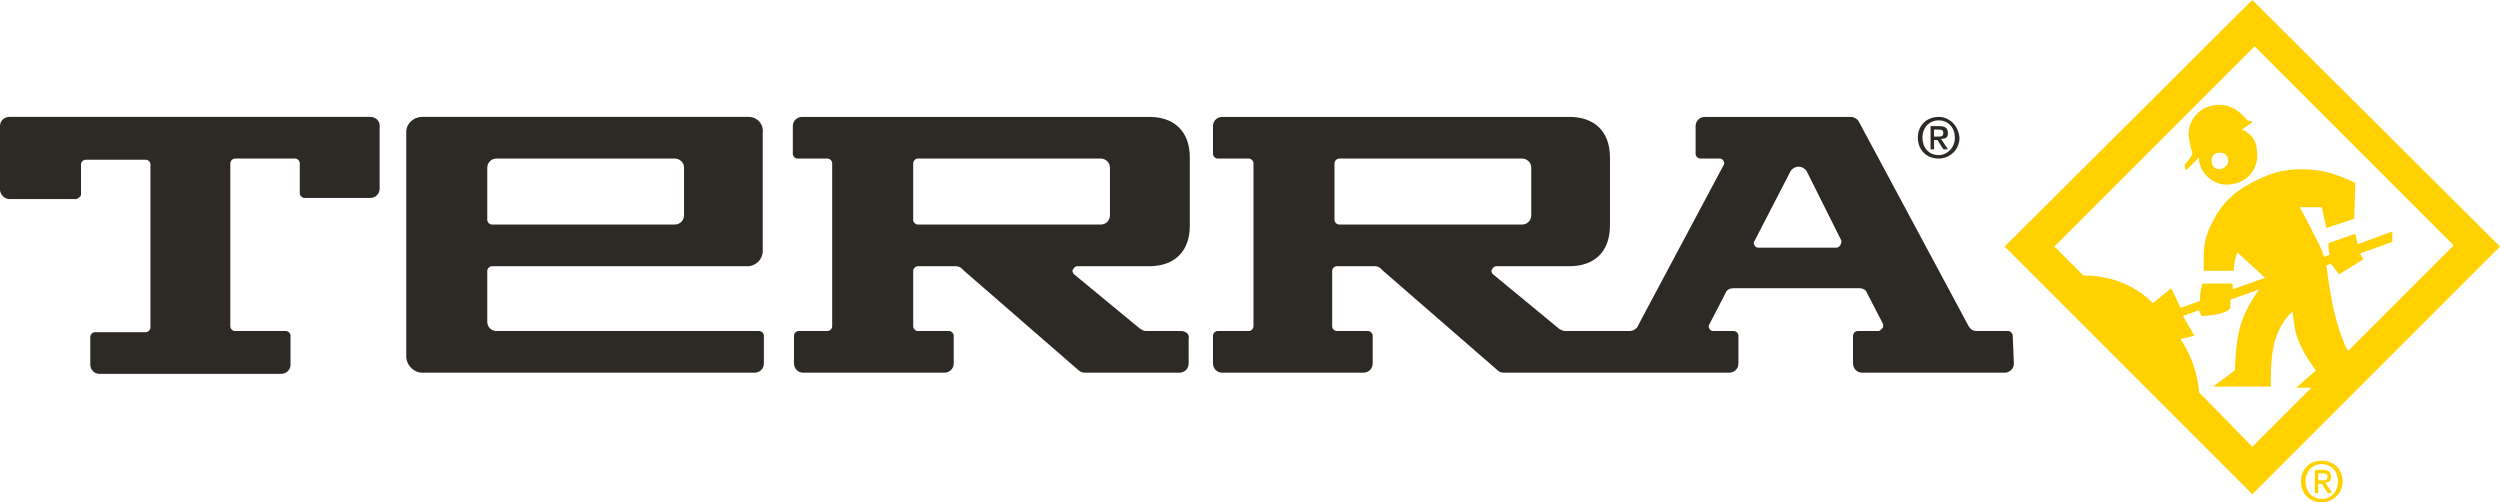 <?xml version="1.0" encoding="utf-8"?>
<!-- Generator: Adobe Illustrator 25.4.1, SVG Export Plug-In . SVG Version: 6.00 Build 0)  -->
<svg version="1.1" id="Layer_1" xmlns="http://www.w3.org/2000/svg" xmlns:xlink="http://www.w3.org/1999/xlink" x="0px" y="0px"
	 viewBox="0 0 216 43.4" style="enable-background:new 0 0 216 43.4;" xml:space="preserve">
<style type="text/css">
	.st0{fill:#FFD100;}
	.st1{fill:#2D2A26;}
</style>
<g id="Terra-logo-K2_1_">
	<g>
		<g>
			<path class="st0" d="M193.7,11.2c0,0,0.7-0.5,0.7-0.5c0.4-0.3,0-0.2-0.2-0.3c-0.1-0.1-0.3-0.3-0.5-0.5c-0.6-0.6-1.5-1-2.4-0.8
				c-1.4,0.2-2.3,1.4-2.2,2.7c0.1,0.6,0.2,1.1,0.3,1.3c0.1,0.4-0.5,0.9-0.6,1.1c-0.1,0.3,0.1,0.5,0.1,0.5c0.1-0.1,1.1-1.1,1.1-1.1
				c0,0.1,0,0.2,0,0.3c0.2,1.3,1.5,2.3,2.9,2c1.4-0.2,2.3-1.5,2.1-2.8C195,12.2,194.5,11.5,193.7,11.2 M191.9,14.6
				c-0.4,0.1-0.8-0.2-0.8-0.6c-0.1-0.4,0.2-0.8,0.6-0.8c0.4-0.1,0.8,0.2,0.8,0.6C192.6,14.1,192.3,14.5,191.9,14.6"/>
			<path class="st0" d="M194.6,0l-21.4,21.3l21.4,21.4L216,21.3L194.6,0z M199.8,33.4l-5.2,5.2l-4.6-4.7c0,0-0.1-2.4-1.6-4.6
				c0,0,1.2-0.3,1.2-0.3l-1-1.7l1.4-0.5l0.2,0.5c0,0,0.8,0,1.6-0.2c0.8-0.2,0.9-0.5,0.9-0.5l0-0.7l2.5-0.9c0,0-1.3,1.7-1.7,3.4
				c-0.4,1.7-0.4,3.6-0.4,3.6l-1.9,1.4l5,0c0,0-0.1-2.6,0.4-4.1c0.5-1.6,1.5-2.4,1.5-2.4s0,0.5,0.2,1.6c0.4,1.8,1.8,3.5,1.8,3.5
				l-1.7,1.5H199.8z M201.6,26.6c-0.4-1.9-0.6-3.7-0.6-3.7l0.4-0.1l0.7,0.9l2.1-1.3l-0.3-0.5l2.8-1V20l-3,1.1l-0.2-0.9l-2.3,0.8
				c-0.1,0.4,0.1,1,0.1,1l-0.5,0.2c0,0-0.1-0.4-0.3-0.8c-0.2-0.5-1.8-3.5-1.8-3.5h1.9l0.4,1.8l2.4-0.8l0.1-3.1
				c-0.2-0.1-0.6-0.3-1.7-0.7c-1.4-0.5-3.9-0.8-6,0.1c-2.9,1.2-3.9,2.5-4.7,4.1c-0.7,1.3-0.7,2.5-0.7,2.8v1.3h2.6c0,0,0-0.8,0.3-1.6
				l2.4,2.2l-2.8,1l0-0.5h-2.6c0,0-0.3,0.9-0.2,1.5l-1.7,0.6l-0.8-1.7l-1.6,1.3c0,0-2-2.4-6-2.4l-2.5-2.5l17.3-17.3l17.2,17.2
				l-9.1,9.1C202.8,30.4,202,28.5,201.6,26.6"/>
			<path class="st0" d="M201.4,41.2c0-0.4-0.2-0.6-0.7-0.6H200v2h0.3v-0.8h0.3l0.5,0.8h0.4l-0.6-0.9
				C201.2,41.7,201.4,41.6,201.4,41.2 M200.3,41.5v-0.6h0.4c0.2,0,0.4,0,0.4,0.3c0,0.3-0.2,0.3-0.5,0.3H200.3z"/>
			<path class="st0" d="M200.6,39.8c-1,0-1.8,0.7-1.8,1.8c0,1,0.7,1.8,1.8,1.8c0.9,0,1.8-0.7,1.8-1.8
				C202.4,40.5,201.6,39.8,200.6,39.8 M200.6,43.1c-0.9,0-1.4-0.7-1.4-1.5c0-0.9,0.6-1.5,1.4-1.5c0.8,0,1.4,0.6,1.4,1.5
				C202,42.5,201.4,43.1,200.6,43.1"/>
			<path class="st1" d="M168.3,11.5c0-0.4-0.2-0.6-0.7-0.6h-0.8v2h0.3v-0.8h0.3l0.5,0.8h0.4l-0.6-0.9
				C168.1,12,168.3,11.9,168.3,11.5 M167.1,11.8v-0.6h0.4c0.2,0,0.4,0,0.4,0.3c0,0.3-0.2,0.3-0.5,0.3H167.1z"/>
			<path class="st1" d="M167.5,10.1c-1,0-1.8,0.7-1.8,1.8c0,1,0.7,1.8,1.8,1.8c0.9,0,1.8-0.7,1.8-1.8
				C169.2,10.8,168.4,10.1,167.5,10.1 M167.5,13.4c-0.9,0-1.4-0.7-1.4-1.5c0-0.9,0.6-1.5,1.4-1.5c0.8,0,1.4,0.6,1.4,1.5
				C168.9,12.8,168.2,13.4,167.5,13.4"/>
			<path class="st1" d="M32,10.1H0.8c-0.4,0-0.8,0.3-0.8,0.8v5.5c0,0.4,0.4,0.8,0.8,0.8h5.8C6.8,17.1,7,17,7,16.8v-2.6
				c0-0.2,0.2-0.4,0.4-0.4h5.2c0.2,0,0.4,0.2,0.4,0.4v14.1c0,0.2-0.2,0.4-0.4,0.4l-4.4,0c-0.2,0-0.4,0.2-0.4,0.4v2.4
				c0,0.4,0.3,0.8,0.8,0.8h15.7c0.4,0,0.8-0.3,0.8-0.8V29c0-0.2-0.2-0.4-0.4-0.4l-4.4,0c-0.2,0-0.4-0.2-0.4-0.4V14.1
				c0-0.2,0.2-0.4,0.4-0.4h5.2c0.2,0,0.4,0.2,0.4,0.4v2.6c0,0.2,0.2,0.4,0.4,0.4H32c0.4,0,0.8-0.3,0.8-0.8v-5.5
				C32.8,10.5,32.5,10.1,32,10.1 M64.7,10.1H36.5c-0.8,0-1.4,0.6-1.4,1.3v19.4c0,0.7,0.6,1.4,1.4,1.4h28.7c0.4,0,0.8-0.3,0.8-0.8V29
				c0-0.2-0.2-0.4-0.4-0.4H42.9c-0.4,0-0.8-0.3-0.8-0.8v-4.4c0-0.2,0.2-0.4,0.4-0.4h22.1c0.7,0,1.3-0.6,1.3-1.3V11.5
				C66,10.7,65.4,10.1,64.7,10.1 M59.1,18.6c0,0.4-0.3,0.8-0.8,0.8H42.5c-0.2,0-0.4-0.2-0.4-0.4v-4.5c0-0.4,0.3-0.8,0.8-0.8h15.4
				c0.4,0,0.8,0.3,0.8,0.8V18.6z M102,28.6h-3c-0.2,0-0.3-0.1-0.5-0.2l-5.7-4.7c-0.1-0.1-0.2-0.3-0.1-0.4c0.1-0.2,0.2-0.3,0.4-0.3
				l6.2,0c2.2,0,3.5-1.3,3.5-3.5v-5.9c0-2.2-1.3-3.5-3.5-3.5h-30c-0.4,0-0.8,0.3-0.8,0.8v2.4c0,0.2,0.2,0.4,0.4,0.4h2.6
				c0.2,0,0.4,0.2,0.4,0.4v14.1c0,0.2-0.2,0.4-0.4,0.4H69c-0.2,0-0.4,0.2-0.4,0.4v2.4c0,0.4,0.3,0.8,0.8,0.8h12.2
				c0.4,0,0.8-0.3,0.8-0.8V29c0-0.2-0.2-0.4-0.4-0.4h-2.7c-0.2,0-0.4-0.2-0.4-0.4v-4.8c0-0.2,0.2-0.4,0.4-0.4h3.3
				c0.2,0,0.4,0.1,0.5,0.2l0.2,0.2l9.9,8.6c0.1,0.1,0.3,0.2,0.5,0.2h8.2c0.4,0,0.8-0.3,0.8-0.8v-2.1C102.8,28.9,102.5,28.6,102,28.6
				 M79.3,19.4c-0.2,0-0.4-0.2-0.4-0.4v-4.9c0-0.2,0.2-0.4,0.4-0.4h15.8c0.4,0,0.8,0.3,0.8,0.8v4.1c0,0.4-0.3,0.8-0.8,0.8H79.3z
				 M173.9,29c0-0.2-0.2-0.4-0.4-0.4h-2.7c-0.3,0-0.5-0.1-0.7-0.4l-9.5-17.7c-0.1-0.2-0.4-0.4-0.7-0.4h-12.6c-0.4,0-0.8,0.3-0.8,0.8
				v2.4c0,0.2,0.2,0.4,0.4,0.4h1.7c0.1,0,0.3,0.1,0.3,0.2c0.1,0.1,0.1,0.3,0,0.4l-7.2,13.5l-0.2,0.4c-0.1,0.2-0.4,0.4-0.7,0.4h-2.6
				h0h-3c-0.2,0-0.3-0.1-0.5-0.2l-5.7-4.7c-0.1-0.1-0.2-0.3-0.1-0.4c0.1-0.2,0.2-0.3,0.4-0.3l6.3,0c2.2,0,3.5-1.3,3.5-3.5v-5.9
				c0-2.2-1.3-3.5-3.5-3.5h-30c-0.4,0-0.8,0.3-0.8,0.8v2.4c0,0.2,0.2,0.4,0.4,0.4h2.7c0.2,0,0.4,0.2,0.4,0.4v14.1
				c0,0.2-0.2,0.4-0.4,0.4h-2.7c-0.2,0-0.4,0.2-0.4,0.4v2.4c0,0.4,0.3,0.8,0.8,0.8h12.2c0.4,0,0.8-0.3,0.8-0.8V29
				c0-0.2-0.2-0.4-0.4-0.4h-2.7c-0.2,0-0.4-0.2-0.4-0.4v-4.8c0-0.2,0.2-0.4,0.4-0.4h3.3c0.2,0,0.4,0.1,0.5,0.2l0.2,0.2l9.9,8.6
				c0.1,0.1,0.3,0.2,0.5,0.2h8.3c0,0,0.1,0,0.1,0c0,0,0.1,0,0.1,0h11c0.4,0,0.8-0.3,0.8-0.8V29c0-0.2-0.2-0.4-0.4-0.4h-1.8
				c-0.1,0-0.3-0.1-0.3-0.2c-0.1-0.1-0.1-0.3,0-0.4l1.4-2.7c0.1-0.3,0.4-0.4,0.7-0.4h10.8c0.3,0,0.6,0.1,0.7,0.4l1.4,2.7
				c0,0,0,0.1,0,0.2c0,0.1,0,0.1-0.1,0.2c-0.1,0.1-0.2,0.2-0.3,0.2h-1.8c-0.2,0-0.4,0.2-0.4,0.4v2.4c0,0.4,0.3,0.8,0.8,0.8h12.3
				c0.4,0,0.8-0.3,0.8-0.8L173.9,29z M115.7,19.4c-0.2,0-0.4-0.2-0.4-0.4v-4.9c0-0.2,0.2-0.4,0.4-0.4h15.8c0.4,0,0.8,0.3,0.8,0.8
				v4.1c0,0.4-0.3,0.8-0.8,0.8H115.7z M159,21.2c-0.1,0.1-0.2,0.2-0.3,0.2h-6.8c-0.1,0-0.3-0.1-0.3-0.2c-0.1-0.1-0.1-0.3,0-0.4
				l3.1-6c0.1-0.2,0.4-0.4,0.7-0.4c0.3,0,0.6,0.2,0.7,0.4l3,6C159.1,20.9,159.1,21,159,21.2"/>
		</g>
	</g>
</g>
</svg>
